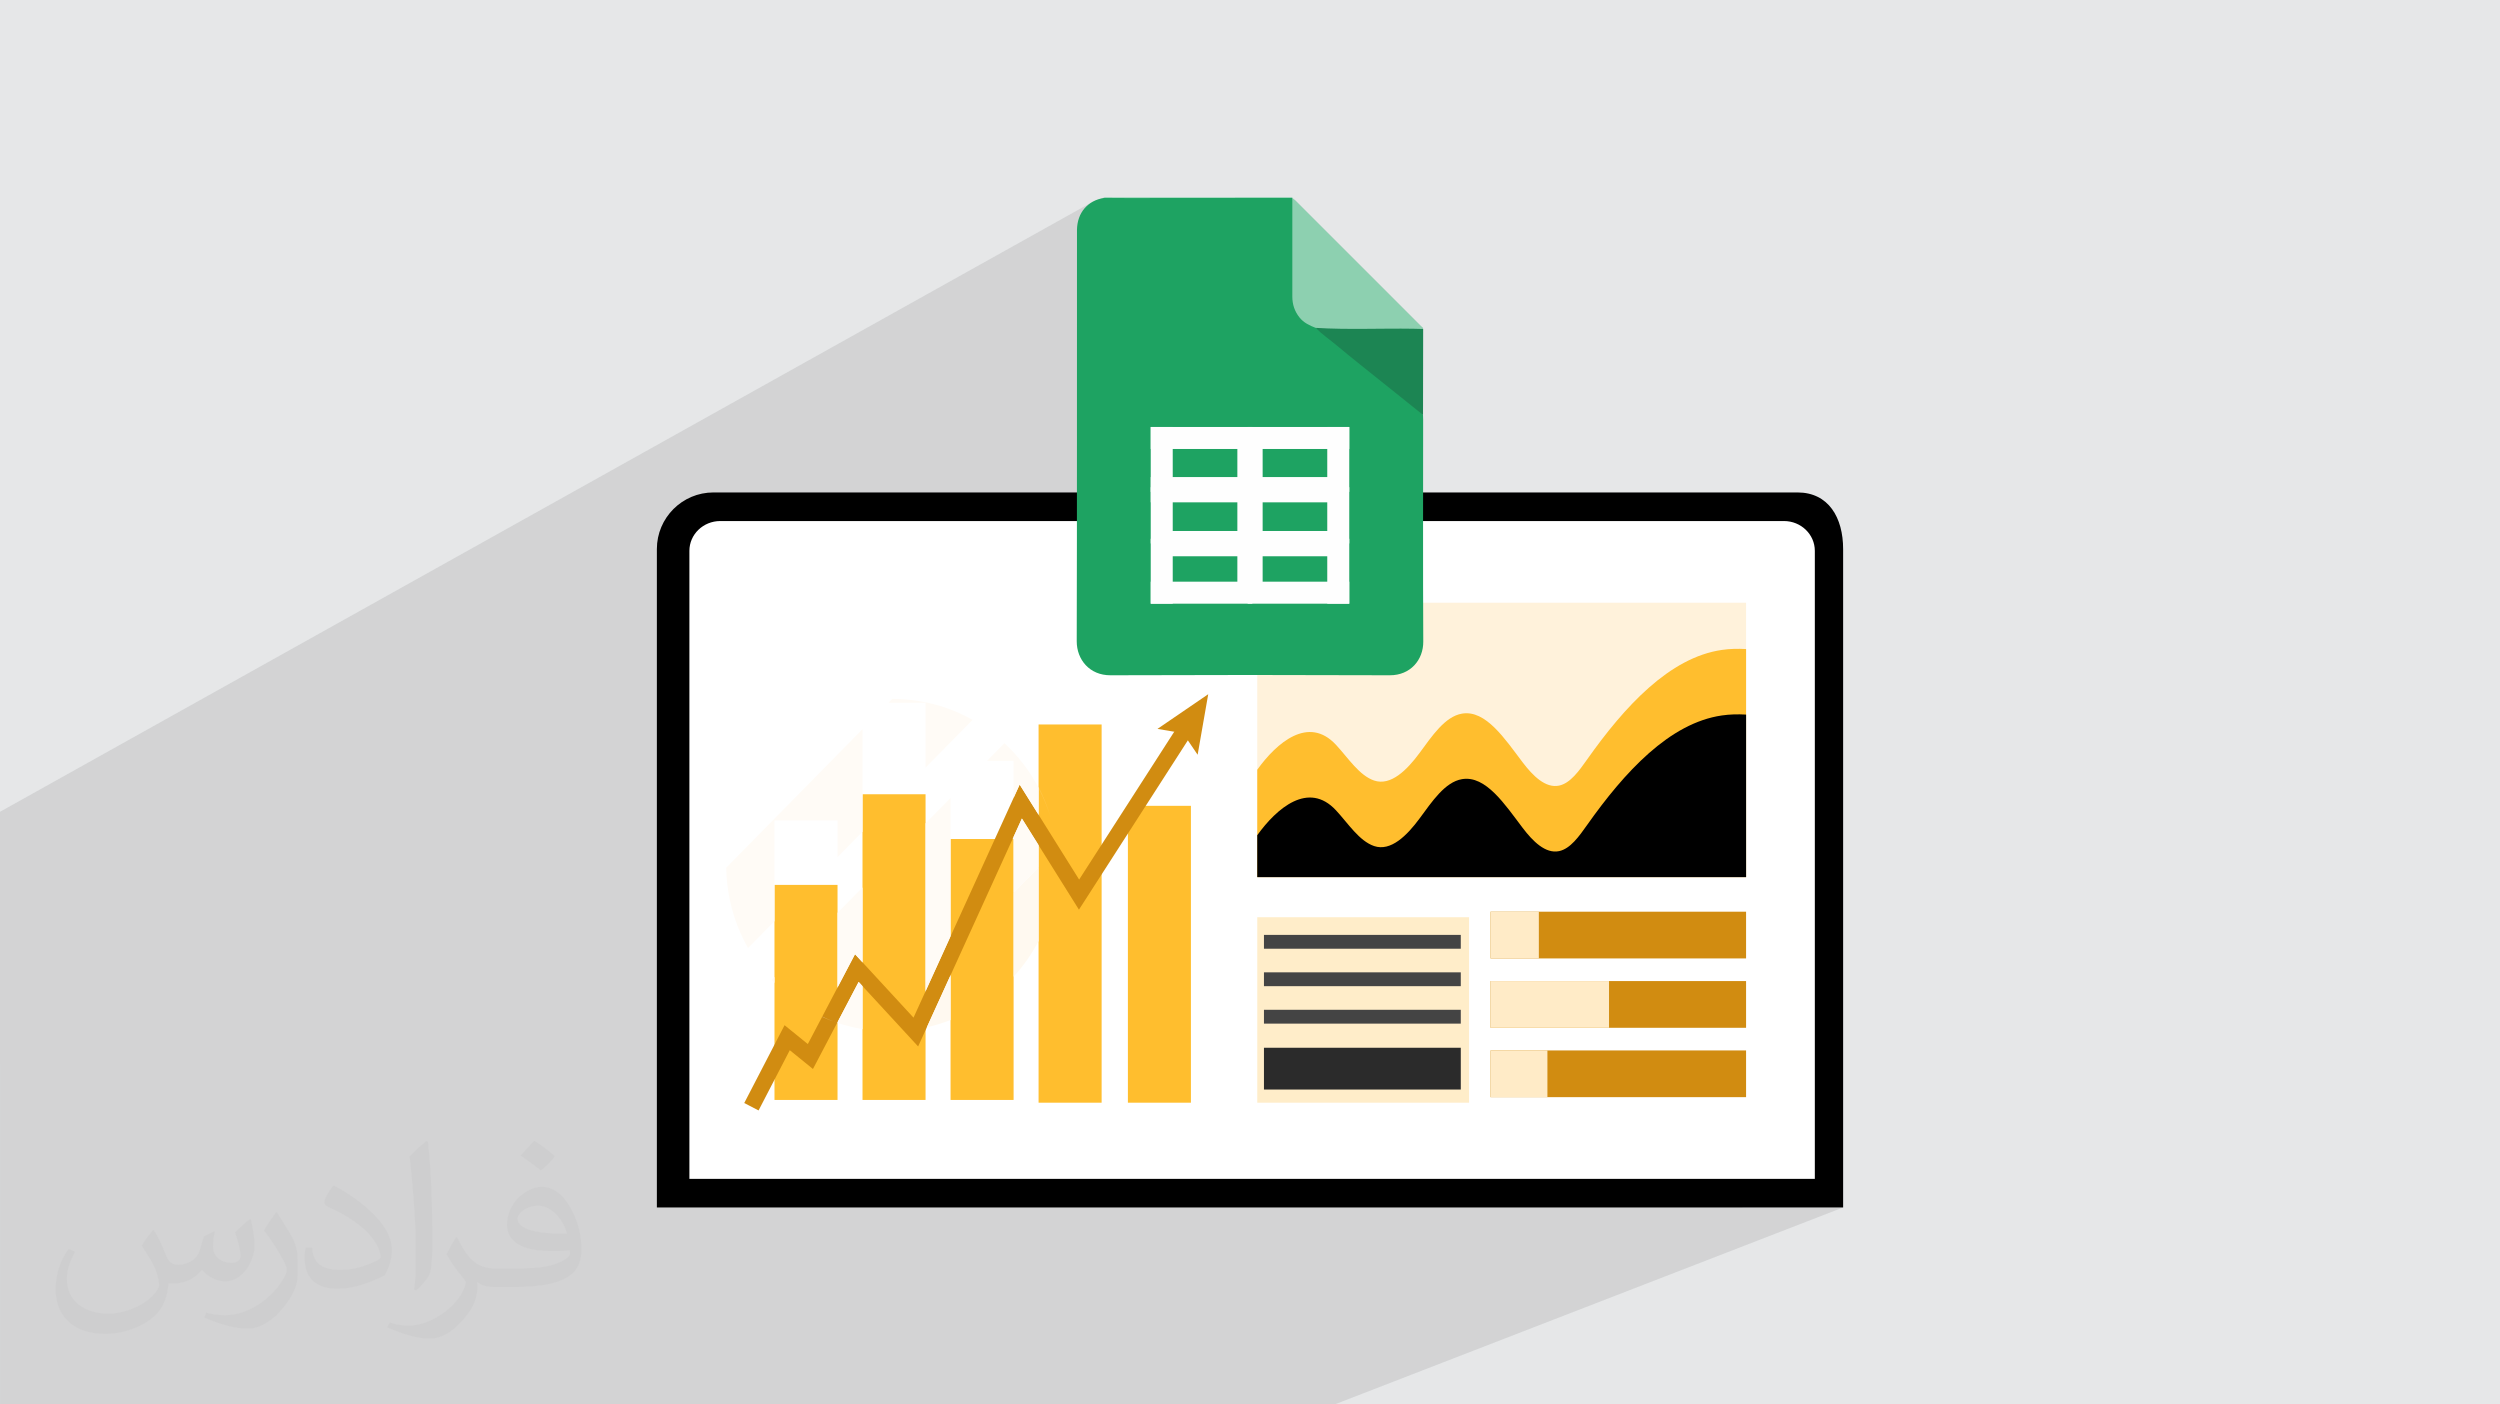 <?xml version="1.0" encoding="UTF-8"?>
<!DOCTYPE svg PUBLIC "-//W3C//DTD SVG 1.1//EN" "http://www.w3.org/Graphics/SVG/1.1/DTD/svg11.dtd">
<!-- Creator: CorelDRAW 2020 (64-Bit) -->
<svg xmlns="http://www.w3.org/2000/svg" xml:space="preserve" width="94.192mm" height="52.917mm" version="1.1" style="shape-rendering:geometricPrecision; text-rendering:geometricPrecision; image-rendering:optimizeQuality; fill-rule:evenodd; clip-rule:evenodd" viewBox="0 0 9404.92 5283.66" xmlns:xlink="http://www.w3.org/1999/xlink" xmlns:xodm="http://www.corel.com/coreldraw/odm/2003">
 <defs>
  <style type="text/css">
   <![CDATA[
    .str0 {stroke:#FEFEFE;stroke-width:17.6;stroke-miterlimit:22.926}
    .fil21 {fill:none;fill-rule:nonzero}
    .fil0 {fill:#E6E7E8}
    .fil22 {fill:#FEFEFE}
    .fil3 {fill:black;fill-rule:nonzero}
    .fil19 {fill:#1C8553;fill-rule:nonzero}
    .fil17 {fill:#1EA362;fill-rule:nonzero}
    .fil8 {fill:#2B2B2B;fill-rule:nonzero}
    .fil9 {fill:#444444;fill-rule:nonzero}
    .fil18 {fill:#8DD0B0;fill-rule:nonzero}
    .fil16 {fill:#A6DAC1;fill-rule:nonzero}
    .fil6 {fill:#D18C11;fill-rule:nonzero}
    .fil14 {fill:#EDCD97;fill-rule:nonzero}
    .fil20 {fill:#FEFEFE;fill-rule:nonzero}
    .fil5 {fill:#FFBE2E;fill-rule:nonzero}
    .fil13 {fill:#FFE1A2;fill-rule:nonzero}
    .fil11 {fill:#FFEBC7;fill-rule:nonzero}
    .fil7 {fill:#FFEDC9;fill-rule:nonzero}
    .fil10 {fill:#FFF2DB;fill-rule:nonzero}
    .fil12 {fill:#FFF9F0;fill-rule:nonzero}
    .fil15 {fill:#FFFBF6;fill-rule:nonzero}
    .fil4 {fill:white;fill-rule:nonzero}
    .fil2 {fill:#373435;fill-opacity:0.031}
    .fil1 {fill:#2B2A29;fill-opacity:0.102}
   ]]>
  </style>
 </defs>
 <g id="Layer_x0020_1">
  <polygon class="fil0" points="-0,0 9404.92,0 9404.92,5283.66 -0,5283.66 "/>
  <path class="fil1" d="M-0 4003.55l0 -4.3 0 -85.25 0 -36.75 0 -39.43 0 -0.02 0 -0.01 0 -406.7 0 -14.91 0 -6.88 0 -5.35 0 -11.38 0 -0.53 0 -5.72 0 -91.62 0 -178.42 0 -37.84 0 -16.17 0 -0.02 0 -0.02 0 -0.02 0 -2.54 0 -5.79 4111.85 -2295.66 -9 5.38 -8.35 6.11 -7.69 6.81 -4.77 5.09 72.24 -40.31 0 0.51 -0.01 0.46 -0.02 0.44 -0.03 0.4 -0.06 0.39 -0.08 0.37 -0.12 0.36 -0.14 0.32 0 0 -0.02 0.04 0.03 0 -0.02 0.01 2.54 2.15 2.7 1.59 2.82 1.09 2.91 0.7 2.98 0.39 3.02 0.17 3.03 0.04 3.01 -0.01 20.71 0 20.72 0 20.71 0 20.7 0 20.71 0 20.7 0 20.7 0 20.7 0 20.69 0 20.69 0 20.7 0 20.69 0 20.68 0 20.69 0 20.68 0 20.69 0 20.68 0 20.68 0 20.68 0 20.68 0 20.68 0 20.67 0 20.68 0 20.67 0 20.68 0 20.67 0 20.68 0 20.67 0 20.67 0 20.67 0 20.68 0 20.67 0 3.02 0.03 3.04 0 3.02 -0.11 2.98 -0.34 2.28 -0.53 8.67 -4.71 1.4 1.06 1.4 1.06 1.39 1.06 1.38 1.05 1.35 1.06 1.33 1.05 1.3 1.05 1.26 1.04 14.78 14.78 14.78 14.78 14.79 14.79 14.79 14.78 14.79 14.78 14.79 14.78 14.79 14.79 14.8 14.78 14.8 14.78 14.8 14.79 14.8 14.78 14.8 14.79 14.8 14.79 14.8 14.79 14.8 14.78 14.8 14.79 14.8 14.8 14.81 14.79 14.8 14.79 14.8 14.8 14.8 14.8 14.8 14.8 14.8 14.8 14.8 14.8 14.8 14.81 14.79 14.81 14.79 14.81 14.8 14.81 14.78 14.81 14.79 14.82 14.79 14.82 14.78 14.82 1.29 1.18 1.34 1.11 1.34 1.09 1.25 1.15 1.1 1.25 0.88 1.43 0.57 1.66 0.21 1.95 -0.02 0.02 0 10.09 0 10.11 0 10.11 0 10.11 0 10.11 0 10.11 0 10.11 -0.01 10.11 0 10.11 0 10.11 -0.01 10.1 0 10.11 -0.01 10.1 -0.01 10.11 -0.01 10.1 -0.01 10.1 -0.01 10.1 -0.01 10.09 -0.02 10.1 -0.01 10.09 -0.02 10.1 -0.02 10.09 -0.02 10.08 -0.03 10.09 -0.02 10.08 -0.03 10.09 -0.03 10.08 -0.03 10.07 -0.04 10.08 -0.04 10.07 -0.04 10.06 -0.04 10.07 -277.47 140.98 0 139.83 0 118.47 1635.27 0 11.87 0.58 11.53 1.7 11.13 2.77 10.67 3.76 10.15 4.72 9.59 5.62 8.95 6.45 8.25 7.24 7.5 7.96 6.69 8.64 5.82 9.25 4.89 9.8 3.91 10.3 2.87 10.75 1.76 11.13 0.6 11.46 0 2362.59 0.01 0 -274.28 107.56 380.73 0 -1913.59 741.28 -357.51 0 -0.01 0 -946.54 0 -572.58 0 -106 0 -194.31 0 -28.13 0 -130.2 0 -5.06 0 -86.15 0 -126.66 0 -121.45 0 -57.17 0 -132.07 0 -65.9 0 -41.39 0 -72.23 0 -0.02 0 -0.04 0 -49.6 0 -13.1 0 -46.25 0 -4.32 0 -100.65 0 -7.21 0 -72.55 0 -35.24 0 -62.33 0 -27.56 0 -75.16 0 -74.26 0 -14.66 0 -51.62 0 -106.65 0 -41.89 0 -78.98 0 -21.61 0 -73.03 0 -85.46 0 -93.01 0 -11.8 0 -6.16 0 -0.02 0 -89.54 0 -10.02 0 -4.93 0 -26.05 0 -54.68 0 -4.71 0 -21.04 0 -35.29 0 -58.04 0 -9.87 0 -67.46 0 -17.06 0 -6.73 0 -7.9 0 -0.02 0 -11.95 0 -0.05 0 -21.98 0 -38.7 0 -15.92 0 -1.55 0 -32.27 0 -3.8 0 -87.76 0 -0.06 0 -32.11 0 -29.88 0 -13.07 0 -0.13 0 -16.36 0 -1.47 0 -27.67 0 -4.97 0 -0.03 0 -2.54 0 -5.05 0 -0.41 0 -5.27 0 -16.23 0 -33.41 0 -7.71 0 0 -12.35 0 -0.56 0 -15.37 0 -15.01 0 -24.29 0 -4.11 0 -0.01 0 -14.57 0 -0.03 0 -38.59 0 -0.01 0 -5.83 0 -19.47 0 -18.83 0 -0.6 0 -0.02 0 -31.56 0 -0.73 0 -14.23 0 -5.3 0 -9.1 0 -5.53 0 -12.46 0 -38.7 0 -19.77 0 -3.73 0 -24.23 0 -4.54 0 -0.03 0 -13.83 0 -0.03 0 -7.82 0 -16.53 0 -0.01 0 -1.65 0 -19.49 0 -28.05 0 -1.05 0 -3.22 0 -2.41 0 -6.42 0 -23.13 0 -4.17 0 -0.01 0 -22.93 0 -30.35 0 -10.07 0 -0.95 0 -2.03 0 -66.5 0 -14.72 0 -11.43 0 -6.03 0 -10.31 0 -26.06 0 -4.97 0 -2.72 0 -0.11 0 -5.99 0 -2.18 0 -4.12 0 -8.65 0 -21.95 0 -7.12 0 -17.03 0 -3.61 0 -14.09 0 -45.3 0 -33.34 0 -10.63 0 -31.54 0 -5.06 0 -0.31 0 -16.94 0 -0.58 0 -7.04 0 -17.26 0 -19.83 0 -6.35 0 -47.46 0 -10.56 0 -10.29 0 -17.88 0 -3.1 0 -4.73 0 -32.52 0 -35.14 0 -69.71 0 -1.47 0 -18.11 0 -0.99 0 -20.61 0 -14.08 0 -4.21 0 -20.87 0 -0.61 0 -0.01 0 -12.24zm4861.26 -3258.98l0 0zm0 0l0 0zm0 0l0 0zm0 0l0 0z"/>
  <path class="fil2" d="M578.49 4627.69c17.95,27.21 29.6,53.36 40.96,82.43 8.45,16.91 12.93,48.09 52.57,48.09 11.61,0 28.28,-3.42 43.06,-11.61 16.63,-8.73 29.32,-21.94 35.94,-42l15.85 -53.36 38.57 -19.02 2.64 2.64c-5.27,20.09 -6.59,39.36 -6.59,54.43 0,44.63 38.57,61.56 69.22,61.56 17.95,0 34.09,-8.73 34.09,-25.11 0,-21.13 -8.98,-57.06 -20.62,-89.29 17.95,-17.95 35.94,-35.94 56.53,-50.47l3.17 1.6c8.98,38.04 14,75.56 14,100.66 0,24.57 -10.83,51.79 -19.81,69.49 -18.49,34.87 -51.25,62.62 -90.87,62.62 -30.1,0 -63.65,-15.07 -86.66,-43.06l-1.32 0c-21.66,26.96 -55.22,51.25 -108.86,51.25l-16.63 0c-2.64,35.41 -10.29,60.49 -21.94,82.95 -31.95,62.34 -126.81,106.47 -216.1,106.47 -124.17,0 -186.51,-71.59 -186.51,-166.96 0,-58.91 19.27,-113.6 48.88,-152.42l24.29 10.04c-18.49,35.41 -30.91,68.68 -30.91,101.45 0,89.29 72.66,131.83 156.4,131.83 77.68,0 173.83,-49.41 191.28,-106.72 -6.59,-62.62 -30.1,-91.93 -66.04,-148.99 10.83,-19.02 24.83,-38.04 42.28,-58.38l3.17 0 0 0 0 0 -0.02 -0.09zm1432.13 -336.04c26.15,16.39 51.79,35.66 76.87,57.85 -14,19.81 -31.45,37.79 -53.11,53.64 -25.11,-20.34 -50.19,-37.79 -75.84,-56.27 17.42,-19.55 34.62,-38.29 52.04,-55.22l0 0 0 0 0 0 0 0 0 0 0.03 0zm13.47 244.11c-42.28,0 -76.87,27.75 -76.87,48.34 0,44.13 84.53,57.85 185.72,57.31 -12.68,-51.79 -57.06,-105.68 -108.86,-105.68l0.01 0.03zm-94.86 236.19c54.96,0 103.04,-1.6 139.74,-10.83 40.96,-10.29 75.56,-30.91 75.56,-45.17 0,-3.7 0,-8.19 -1.32,-11.89 -22.98,2.11 -49.41,2.11 -72.38,2.11 -74.49,0 -131.55,-16.91 -154.02,-58.66 -5.55,-11.61 -9.51,-24.57 -9.51,-39.36 0,-40.43 17.42,-79.79 48.09,-107 25.61,-22.45 53.89,-36.44 82.67,-36.44 52.04,0 93.51,41.75 122.57,107.54 15.85,35.94 26.68,77.4 26.68,129.72 0,34.87 -9.51,64.19 -31.17,85.85 -40.43,39.11 -114.92,53.89 -229.04,53.89l-51.79 0 0 0 -13.47 0c-28.28,0 -48.62,-5.02 -64.72,-17.42l-2.64 0c0.79,6.59 1.32,12.93 1.32,19.02 0,25.61 -8.45,58.38 -25.61,84.53 -50.72,75.3 -105.68,108.04 -153.24,108.04 -48.09,0 -107,-18.49 -160.11,-42.54l9.51 -18.49c17.17,7.13 40.96,11.89 73.7,11.89 85.85,0 198.66,-82.43 212.66,-163 -3.17,-6.59 -8.98,-15.32 -17.17,-24.57 -25.11,-29.85 -40.96,-54.68 -55.75,-80.83 12.68,-25.11 24.29,-45.17 35.13,-63.4l4.49 -0.53c36.72,74.77 69.99,117.55 144.23,117.55l11.61 0 0 0 53.89 0 0 0 0 0 0 0 0 0 0 0 0.09 0.01zm-371.98 79c6.34,-34.34 6.87,-72.91 6.87,-108.86l0 -53.36c0,-99.6 -12.68,-244.36 -22.98,-338.68 17.95,-19.27 43.06,-42 62.87,-57.31l5.81 1.6c13.47,118.62 16.63,256 16.63,383.06 0,33.3 -1.32,65.79 -4.49,89.55 -1.85,30.1 -19.27,52.83 -56.53,87.7l-8.19 -3.7zm-382.8 -157.19c1.85,46.77 24.83,83.49 105.15,83.49 49.93,0 92.19,-12.93 138.96,-35.13 8.45,-3.7 12.93,-8.73 12.93,-12.93 0,-29.32 -22.45,-68.15 -60.23,-103.55 -36.72,-33.3 -85.34,-62.62 -130.76,-82.18 -15.6,-6.59 -20.62,-13.47 -20.62,-20.09 0,-13.47 17.95,-41.75 32.77,-62.09l5.02 -0.53c52.04,27.21 110.17,67.64 153.24,112.53 39.11,41.47 63.4,83.49 63.4,129.19 0,33.81 -10.29,65.51 -26.96,95.11 -57.06,28.79 -117.83,50.72 -178.06,50.72 -73.17,0 -123.1,-34.34 -123.1,-114.92 0,-8.73 0,-22.19 3.17,-39.64l25.11 0 0 0 0 0 0 0 0 0 0 0 -0.02 0zm-132.37 -132.9l45.45 73.45c16.63,27.21 32.23,56.81 32.23,103.55l0 59.7c0,48.34 -30.91,100.13 -80.83,151.38 -39.11,34.62 -73.7,49.41 -105.68,49.41 -47.55,0 -101.98,-14.79 -164.85,-41.75l7.13 -18.49c19.81,5.27 42.79,9.77 71.06,9.77 90.36,-0.53 182.8,-66.57 225.08,-147.15 5.02,-9.26 6.87,-17.95 6.87,-24.04 0,-9.26 -5.02,-19.55 -8.98,-28.79 -22.98,-43.31 -48.62,-82.95 -76.87,-119.68 14.79,-23.25 29.6,-45.7 45.7,-67.9l3.7 0.53 0 0 0 0 0 0 0 0 0 0 -0.02 0.01z"/>
  <g id="_2356985191600">
   <g>
    <path class="fil3" d="M6933.79 4542.38l0 -2476.76c0,-117.67 -54.2,-213.08 -171.89,-213.08l-4077.71 0c-117.67,0 -213.08,95.39 -213.08,213.08l0 2476.76 4462.67 0z"/>
    <path class="fil4" d="M6827.33 4434.83l0 -2362.59c0,-61.94 -52.04,-112.13 -116.18,-112.13l-4001.47 0c-64.16,0 -116.19,50.22 -116.19,112.13l0 2362.59 4233.86 0 -0.01 0z"/>
    <polygon class="fil5" points="3907.1,4148.29 4144.27,4148.29 4144.27,2725.45 3907.1,2725.45 "/>
    <polygon class="fil5" points="3575.96,4137.95 3813.11,4137.95 3813.11,3156.33 3575.96,3156.33 "/>
    <polygon class="fil5" points="4243.1,4148.29 4480.21,4148.29 4480.21,3031.49 4243.1,3031.49 "/>
    <polygon class="fil5" points="3244.77,4137.95 3481.91,4137.95 3481.91,2987.96 3244.77,2987.96 "/>
    <polygon class="fil5" points="2913.62,4137.95 3150.75,4137.95 3150.75,3328.93 2913.62,3328.93 "/>
    <polygon class="fil6" points="2853.69,4177.45 2799.82,4149.51 2951.51,3856.78 3039,3927.72 3216.51,3589.55 3436.61,3828.37 3835.94,2951.48 4059.68,3308.97 4465.72,2677.62 4516.74,2710.45 4058.93,3422.15 3844.4,3079.29 3453.95,3936.7 3230.21,3693.97 3058.3,4021.51 2971.12,3950.78 "/>
    <polygon class="fil6" points="4505.47,2839.33 4450.63,2758.57 4354.39,2742.02 4545.28,2611.6 "/>
    <polygon class="fil7" points="4729.76,4148.29 5526.56,4148.29 5526.56,3450.58 4729.76,3450.58 "/>
    <polygon class="fil8" points="4754.95,4098.8 5495.42,4098.8 5495.42,3941.59 4754.95,3941.59 "/>
    <polygon class="fil6" points="5607.31,3605.56 6568.69,3605.56 6568.69,3429.77 5607.31,3429.77 "/>
    <polygon class="fil6" points="5607.31,3866.53 6568.69,3866.53 6568.69,3690.73 5607.31,3690.73 "/>
    <polygon class="fil6" points="5607.31,4127.45 6568.69,4127.45 6568.69,3951.71 5607.31,3951.71 "/>
    <polygon class="fil9" points="4754.95,3850.83 5495.42,3850.83 5495.42,3798.8 4754.95,3798.8 "/>
    <polygon class="fil9" points="4754.95,3709.93 5495.42,3709.93 5495.42,3657.9 4754.95,3657.9 "/>
    <polygon class="fil9" points="4754.95,3569.06 5495.42,3569.06 5495.42,3517.04 4754.95,3517.04 "/>
    <polygon class="fil10" points="4729.76,3299.81 6568.69,3299.81 6568.69,2267.38 4729.76,2267.38 "/>
    <path class="fil5" d="M6568.72 2441.71c-30.36,-1.73 -60.8,-1.16 -91.1,3.27 -196.93,28.63 -365.75,212.29 -506.81,411.91 -30.48,43.08 -63.38,89.74 -105.78,98.56 -51.1,10.58 -98.73,-37.27 -136.8,-87.41 -66.57,-87.63 -138.66,-198.61 -228.27,-183.43 -64.12,10.83 -112.7,84.43 -159.67,148.04 -46.97,63.63 -108.12,125.07 -170.9,103.66 -56.01,-19.03 -97.47,-84.77 -143.46,-134.35 -103.63,-111.63 -223.36,-7.67 -296.17,93.62l0 404.25 1838.96 0 0 -858.1 0.02 -0.01z"/>
    <path class="fil3" d="M6568.72 2688.27c-30.36,-1.81 -60.8,-1.19 -91.1,3.24 -196.93,28.63 -365.75,212.27 -506.81,411.88 -30.48,43.13 -63.38,89.74 -105.78,98.56 -51.1,10.63 -98.73,-37.25 -136.8,-87.41 -66.57,-87.58 -138.66,-198.57 -228.27,-183.41 -64.12,10.84 -112.7,84.46 -159.67,148.06 -46.97,63.61 -108.12,125.02 -170.9,103.66 -56.01,-19.04 -97.47,-84.82 -143.46,-134.4 -103.63,-111.65 -223.36,-7.62 -296.17,93.67l0 157.72 1838.96 0 0 -611.57 0.02 0.01z"/>
    <polygon class="fil11" points="5607.31,3605.56 5789.06,3605.56 5789.06,3429.77 5607.31,3429.77 "/>
    <polygon class="fil11" points="5607.31,3866.53 6053.07,3866.53 6053.07,3690.73 5607.31,3690.73 "/>
    <polygon class="fil11" points="5607.31,4127.45 5821.32,4127.45 5821.32,3951.71 5607.31,3951.71 "/>
    <path class="fil12" d="M3486.81 3864.51l89.15 -195.76 0 168.57c-29.15,11.27 -58.96,20.39 -89.15,27.17l0 0.02zm-4.9 -135.63l0 -33.69 28.58 -29.01 -28.58 62.7zm331.2 -54.49l0 -315.85 94.01 -95.58 0 276.86c-24.81,47.85 -56.15,93.15 -94.01,134.57z"/>
    <path class="fil13" d="M3952.91 3076.57c-11.67,-39.47 -27.09,-77.15 -45.77,-112.8l0 -1.26c19.17,36.7 34.45,74.97 45.77,114.06z"/>
    <path class="fil14" d="M3143.73 3845.69c-17.22,-5.99 -34.27,-12.73 -51.01,-20.25l0.43 -0.83c16.49,7.72 33.41,14.8 50.58,21.07l0 0.01z"/>
    <path class="fil15" d="M3244.77 3871.38c-31.81,-5.3 -63.23,-13.08 -94.05,-23.31l0 -2.66 79.49 -151.43 14.55 15.78 0 161.66 0.01 -0.03zm-94.04 -156.54l0 -280.78 94.05 -95.58 0 281.76 -28.27 -30.66 -65.78 125.29 0 -0.03zm-237.13 -17.05c-3.75,-3.78 -7.45,-7.57 -11.06,-11.47l11.06 -11.2 0 22.69 0 -0.01zm568.28 -2.6l0 -597.79 94.06 -95.57 0 520.54 -65.48 143.8 -28.58 29 0 0.02zm331.21 -336.65l0 -210.56 31.28 -68.72 62.71 100.27 0 83.4 -94 95.58 0.01 0.03zm94 -293.36l-71.15 -113.72 -22.85 50.12 0 -139.3 -99.87 0 65.47 -66.57c51.5,47.92 95.14,104.63 128.4,168.04l0 101.4 0 0.03z"/>
    <path class="fil15" d="M2814.14 3566.57c-41.5,-72.92 -69.03,-155.4 -78.56,-244.25 -2.1,-19.48 -3.23,-38.85 -3.53,-58.12l512.73 -521.13 0 385.78 -94.05 95.58 0 -137.78 -237.13 0 0 378.77 -99.48 101.15 0.02 0.02zm667.77 -678.77l0 -244.23 -139.26 0 14.09 -14.35c69.54,0.1 139.02,11.73 205.16,34.84 33.61,11.89 65.99,26.65 96.8,44.01l-176.8 179.71 0.01 0.02z"/>
   </g>
   <g>
    <path class="fil16" d="M4153.81 744.57c0.48,-0.96 0.48,-1.88 0.48,-3.29 235.96,0 471.48,0 707.44,0 0.48,0.96 0.48,2.33 0,3.29 -6.56,7.05 -15.01,6.12 -23.01,6.12 -220.5,0 -440.97,0 -661.93,0 -7.97,0 -16.43,0.48 -22.99,-6.12l0.03 0 -0.03 0z"/>
    <path class="fil17" d="M4153.81 744.57c29.08,0 58.64,0.48 87.75,0.48 206.42,0 413.3,0 619.7,-0.48 0,0 0,0 0,0 5.63,8.9 5.15,18.77 5.15,29.08 0,108.38 0.93,216.27 -0.47,324.62 -0.96,61.93 21.58,106.49 81.17,128.99 63.8,53.01 129.02,104.64 193.29,157.17 66.62,54.44 133.68,107.9 200.3,162.3 5.16,4.23 10.35,7.97 12.66,14.06 0,5.64 0.47,11.73 0.47,17.36 0,278.68 -0.93,556.87 0.48,835.53 0.48,68.5 -48.32,127.14 -126.19,126.67 -349.97,-1.41 -699.95,-1.41 -1050.4,0 -78.79,0.47 -127.12,-59.13 -127.12,-127.6 1.41,-516.07 0.48,-1032.11 0.96,-1548.15 0.95,-64.26 40.35,-110.72 102.28,-120.08l0 0 -0.03 0 0.01 0.04z"/>
    <path class="fil18" d="M4949.43 1233.4c-23.01,-8.9 -45.03,-19.22 -60.98,-39.4 -18.29,-22.99 -26.74,-49.27 -26.74,-77.89 0,-123.86 0,-247.22 0,-371.08 3.73,2.83 7.49,5.64 10.79,8.42 157.62,157.65 315.72,315.27 473.36,473.36 3.29,3.3 7.97,5.16 7.97,10.8 -6.56,6.11 -15.01,5.61 -23.45,5.61 -111.17,0 -222.35,0.48 -333.56,0 -15.95,-0.48 -32.38,-1.41 -47.4,-9.86l0 0 0 0.03z"/>
    <path class="fil19" d="M4949.43 1233.4c122.45,7.49 244.89,1.4 367.34,3.29 12.21,0 24.38,0.48 37.04,0.93 0,107.9 0,215.81 -0.47,323.21 -49.73,-39.88 -99,-79.27 -148.74,-119.15 -59.13,-47.39 -118.7,-94.29 -176.37,-142.62 -26.26,-22.06 -54.89,-41.28 -78.82,-65.66l0 0.03 0.03 -0.03 -0.01 0.01z"/>
    <polygon class="fil20" points="4329.04,2271.02 4329.04,1606.27 4411.78,1606.27 4411.78,2271.02 "/>
    <polyline class="fil21 str0" points="4702.44,2271.02 4702.44,2229.62 4702.44,2035.63 4702.44,1841.63 4702.44,1647.64 4702.44,1606.27 "/>
    <polygon class="fil20" points="4993.11,2271.02 4993.11,1606.27 5075.88,1606.27 5075.88,2271.02 "/>
    <polygon class="fil20" points="4329.04,2188.25 5075.88,2188.25 5075.88,2271.02 4329.04,2271.02 "/>
    <polyline class="fil21 str0" points="4329.04,2035.63 4370.4,2035.63 4702.44,2035.63 5034.51,2035.63 5075.88,2035.63 "/>
    <polyline class="fil21 str0" points="4329.04,1841.63 4370.4,1841.63 4702.44,1841.63 5034.51,1841.63 5075.88,1841.63 "/>
    <polygon class="fil20" points="4329.04,1606.27 5075.88,1606.27 5075.88,1689.03 4329.04,1689.03 "/>
    <polygon class="fil22" points="4654.91,1647.64 4750.01,1647.64 4750.01,2232.22 4654.91,2232.22 "/>
    <polygon class="fil22" points="4329.04,1889.76 4329.04,1794.68 5068.08,1794.68 5068.08,1889.76 "/>
    <polygon class="fil22" points="4385.61,2092.65 4385.61,1997.57 5068.08,1997.57 5068.08,2092.65 "/>
   </g>
  </g>
 </g>
</svg>